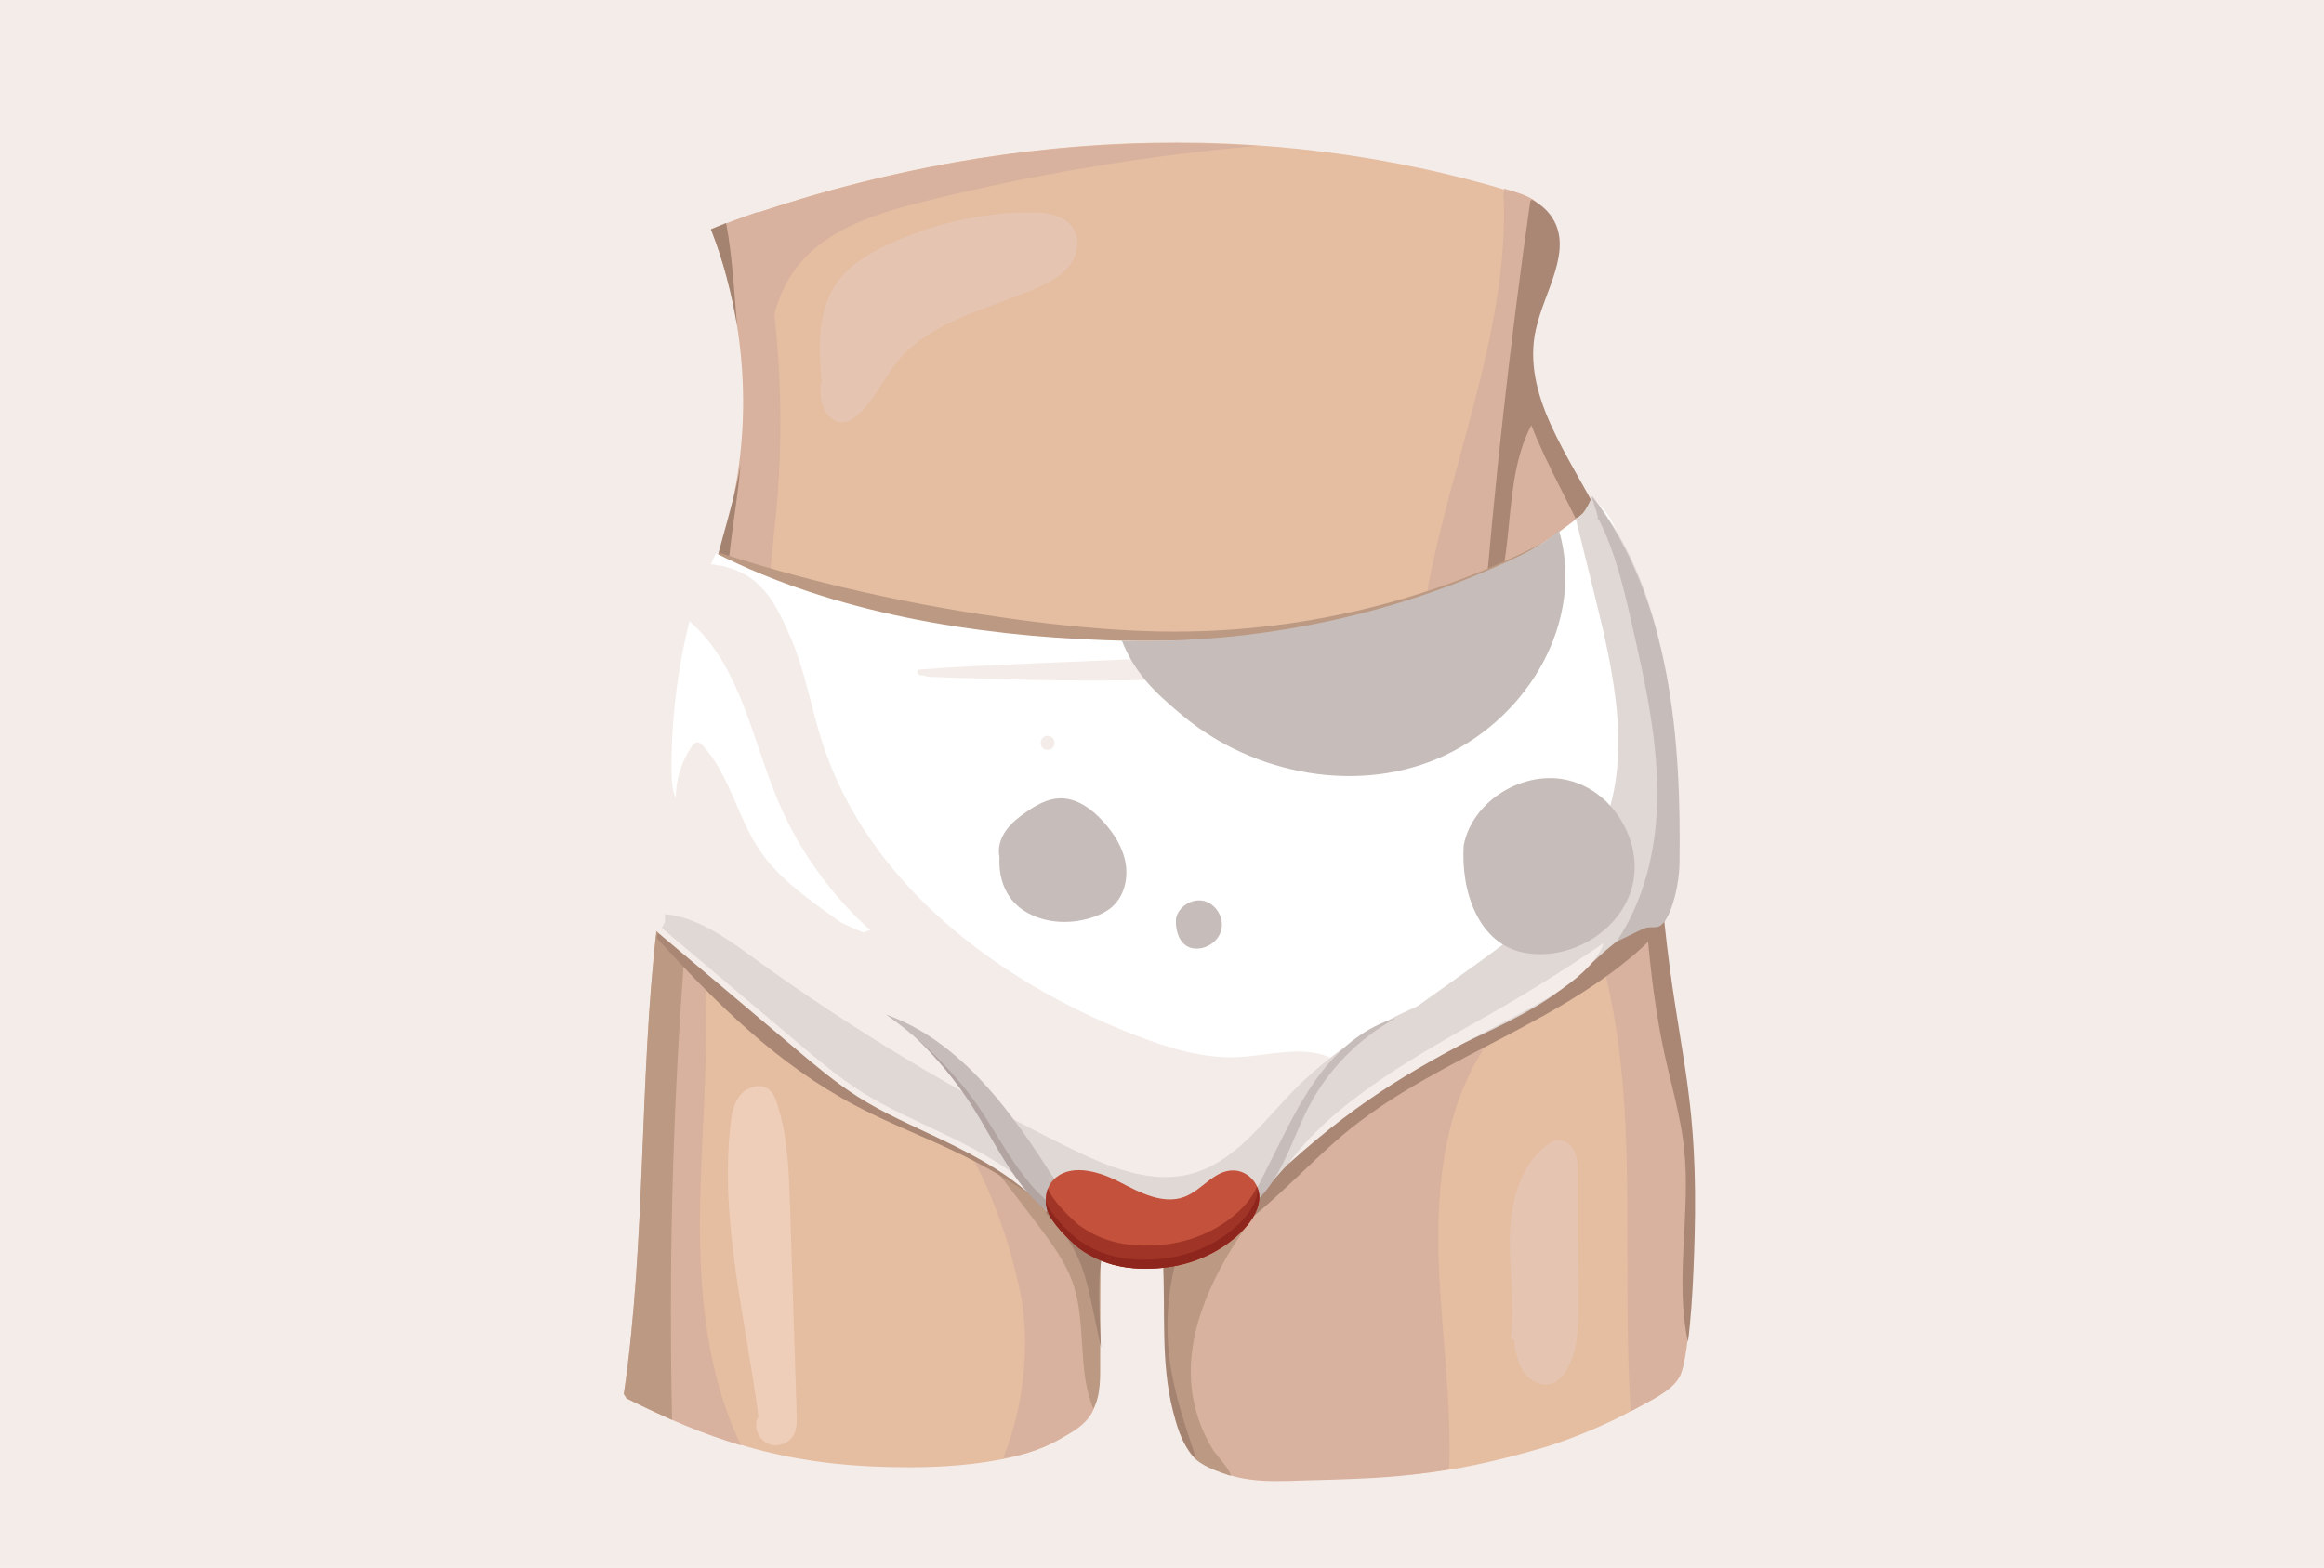<?xml version="1.0" encoding="utf-8"?>
<!-- Generator: Adobe Illustrator 25.1.0, SVG Export Plug-In . SVG Version: 6.00 Build 0)  -->
<svg version="1.1" id="Layer_1" xmlns="http://www.w3.org/2000/svg" xmlns:xlink="http://www.w3.org/1999/xlink" x="0px" y="0px"
	 viewBox="0 0 1962 1323.9" style="enable-background:new 0 0 1962 1323.9;" xml:space="preserve">
<style type="text/css">
	.st0{fill:#F4ECE9;}
	.st1{fill:#E5BDA1;}
	.st2{fill:#D8B29E;}
	.st3{fill:#BC9982;}
	.st4{fill:#AA8774;}
	.st5{fill:#A58371;}
	.st6{fill:#FFFFFF;}
	.st7{fill:#E0D8D5;}
	.st8{fill:#C6BCB9;}
	.st9{fill:#B2A4A1;}
	.st10{fill:#E5C4B1;}
	.st11{fill:#EFCEB9;}
	.st12{fill:#C4513B;}
	.st13{fill:#A03527;}
	.st14{fill:#8E261E;}
</style>
<g>
	<rect class="st0" width="1962" height="1323.9"/>
	<g>
		<path class="st1" d="M527.3,1176.5c25.5-175.2,5.5-361,53.7-526c5.9-20.2,16.6-38.9,19.5-59.7c2.5-18.5,0.1-37.3,0.3-56
			c0.6-42.9,15.3-84.2,23.1-126.4c13.3-72,6.1-147.7-20.7-215.9c211.8-79,444-97.2,661.5-34c16.6,4.8,34.4,10.9,43.7,25.4
			c17.6,27.6-6.6,61.8-13.8,93.8c-12.7,56,28.6,107.9,54.3,159.3c51.8,103.7,42.1,225.9,54.1,341.3
			c11.2,107.7,26.9,138.9,25.9,247.2c-0.2,20.3-2.1,116.6-12.3,134.1c-15.9,27-86.3,54.9-116.4,63.5
			c-84.9,24.4-118.8,23.6-207.1,26.1c-28.2,0.8-60.4-1.6-78.1-23.6c-8.1-10.1-11.8-22.9-15-35.4c-10.6-41.6-5.9-84.7-8.5-127.6
			c-17.9,2-44.5-13.9-62.4-11.9c-10.3,38.6,6.6,100.2-8.6,137.1c-18.1,44.2-103.5,51-151.3,51.1c-92.9,0.2-156.9-16.5-239.7-58.7"/>
	</g>
	<g>
		<path class="st2" d="M1350,440.4c-25.7-51.4-67-103.3-54.3-159.3c7.2-31.9,26.3-74.4,8.7-102c-8.4-13.1-19.3-15.2-34.4-19.8
			c-0.6,1.3-0.5,6.7-1,8l0.6,0.1c3.4,108.4-40.4,212-62.1,318.3c-4.4,21.6-7.5,45.8,4.7,64.2c9.8,14.8,27.3,22.4,39.4,35.5
			c13.9,15,19.2,35.8,26.3,54.9c13.9,37.5,36,71.4,52.3,107.9c61.7,138,36.5,292.1,46.6,443.5c18.8-10.1,34.3-17.3,40.9-28.7
			c10.3-17.5,12.2-113.8,12.3-134.1c1-108.3-14.7-139.5-25.9-247.2C1392.1,666.3,1401.9,544.1,1350,440.4z"/>
	</g>
	<g>
		<path class="st2" d="M808.4,956.5c25.2,37.6,43.6,89.6,52.8,134s2.9,98.9-14.4,140.8c21.6-3.5,34.4-8.9,48-16.3
			c10.4-5.6,21.4-11.8,27.1-22.2c5-9,5.3-19.7,5.4-30c0.4-28.6,0.9-57.2,1.3-85.8c0.1-4.3,0.1-8.7-1.4-12.8c-1.6-4.3-4.9-7.7-8-11.1
			c-30.4-31.9-61.4-82.7-102.4-98.9"/>
	</g>
	<g>
		<path class="st3" d="M826.7,970.2c17,21.4,33.7,43.1,50.1,64.9c11.9,15.8,23.8,32.1,29.8,50.9c10.3,32.3,3.2,72.1,16.4,103.4
			c6.6-11.3,5.8-28.2,5.8-41.3c0.1-32.5,0.2-65,0.2-97.4c0-3.6,0-7.2-1.5-10.5c-1.8-4-5.5-6.8-9-9.6
			c-33.9-26.5-61.9-66.1-104.4-72.6"/>
	</g>
	<g>
		<path class="st4" d="M1351,437c-25.7-51.4-67-103.3-54.3-159.3c7.2-31.9,31.4-66.2,13.8-93.8c-4.3-6.7-10.3-11.6-17.3-15.4
			l-1.3,1.5c-17,119.1-30.3,238.8-39.9,358.8c30.7-50,13.6-117.8,40.8-169.8c13.8,35.6,33.9,68.5,48.8,103.8
			c56.3,133.7,32.8,287.1,64,428.8c5.7,25.7,13.2,51.1,16.1,77.2c6,54.6-8.1,110.9,3.3,164.3c4.8-35.5,5.8-92.5,6-107.6
			c1-108.3-14.7-139.5-25.9-247.2C1393.1,662.9,1402.9,540.7,1351,437z"/>
	</g>
	<g>
		<path class="st2" d="M620.8,411.8c-7.8,42.2-22.6,83.5-23.1,126.4c-0.2,18.7,2.2,37.5-0.3,56c-2.9,20.8-13.6,39.6-19.5,59.7
			c-11.6,39.6-19.2,80.3-24.5,121.9c15.6-14.1,25.6-34.3,31.9-54.6c7.7-24.5,11.1-50.3,19.1-74.7c1.8-5.6,4.2-11.6,9.2-14.9
			c9.9-6.7,23,0.9,32.4,8.2c18.1,14.1,36.2,28.1,54.4,42.2c6.6,5.2,14.9,10.6,22.8,7.7c12.9-4.7,9.4-24.2,1.7-35.7
			c-17.3-25.6-43.2-44.7-58.4-71.5c-25.1-44.2-16.2-98.9-11.3-149.6c8.2-83.9,2.2-171.5-15.3-254c-13.8,4.6-26.1,9.5-39.7,14.6
			C627,261.7,634.2,339.8,620.8,411.8z"/>
	</g>
	<g>
		<path class="st2" d="M1215.1,1077.2c-3.3-65.7,1.7-135.1,36.6-190.3l-1.4,0.4c6.1-3.7,3.2-14.3-3.3-17.1
			c-6.5-2.8-13.9-0.5-20.4,2.1c-69.3,27.4-128.2,75.9-185.9,123.8c-17.1,14.2-34.8,29.3-42.8,50.2c-4.7,12.4-5.6,25.9-6.2,39.2
			c-1.2,24.8-1.7,49.7-1.6,74.6c1.1,10.6,2.7,21.1,5.3,31.5c3.1,12.5,6.7,25.3,14.6,35.3c17.2,21.9,48.5,24.3,76,23.5
			c59.9-1.7,94.1-1.9,137.4-10C1225.4,1186.1,1217.8,1131.6,1215.1,1077.2z"/>
	</g>
	<g>
		<path class="st3" d="M1094.2,951.5c-16.9,21.4-33.8,42.9-50.7,64.3c-9.9,12.5-20.1,25.4-34.1,33.1c-7.7,4.3-16.5,7-22.5,13.4
			c-1.5,1.6-2.8,3.4-3.8,5.3c2.3,42.4-2.1,84.9,8.4,126.1c3.2,12.5,6.9,25.4,15,35.4c7,8.7,22,13.5,32.4,17
			c1.1-3.3-11.9-17.7-14.1-20.7l0,0c-35.8-57.9-18-119,18.4-176.6C1063.1,1017.6,1090.1,988.3,1094.2,951.5z"/>
	</g>
	<g>
		<path class="st2" d="M529,1180.7c34.3,17.5,65.4,30.4,96.6,39.7c1.1-1.2,2.2-2.2,3.2-3.5l-3.2,3.5
			c-28.4-58.9-35.1-125.9-34.7-191.3s7.4-130.7,4.6-196c-0.4-8.7-1-17.7-4.8-25.5c-4.1-8.6-11.7-15.1-19.3-21
			c-5.1-4-10.4-7.8-15.7-11.6c-16.4,131-9.7,269.5-29,402L529,1180.7z"/>
	</g>
	<g>
		<path class="st3" d="M567.4,1198.9c-2.8-124.7,0.2-251.6,9.2-376c0.6-8.1,1.2-16.4-1.5-24.1c-2.7-7.6-11.2-20.4-19.3-20.3
			c-0.6,0-0.8,5.2-1.4,5.3c-14.9,128.2-8.9,264-27.7,393.3l2.3,3.7C541.2,1186.9,555.9,1193.8,567.4,1198.9L567.4,1198.9z"/>
	</g>
	<g>
		<g>
			<path class="st5" d="M628.4,570.1c-23.7-44.8-13-98.8-6.4-148.9c1.3-9.8,2.4-19.6,3.3-29.4c-0.9,5.3-2,10.5-3.1,15.8
				c-9.2,41.7-25.3,82.2-27.2,124.8c-0.9,18.6,1,37.3-2.1,55.7c-1.6,9.3-4.8,18.2-8.5,27c7.6,0.9,15.5,6.2,21.7,11.4
				c17.7,14.6,35.3,29.1,53,43.7c6.5,5.3,14.6,11,22.6,8.4c13.1-4.3,10.2-23.8,2.9-35.4C668,617.1,642.7,597.2,628.4,570.1z"/>
		</g>
		<g>
			<path class="st5" d="M622.3,275.2c-2.4-27.8-4-59.4-9.3-86.9c-3.5,1.3-9.3,4-12.8,5.3C610.3,219.1,617.8,248.1,622.3,275.2z"/>
		</g>
	</g>
	<g>
		<path class="st4" d="M554.5,792.2c50.9,55.6,101.7,106.5,168.4,141.7c29.2,15.4,60.3,27,89.9,41.6c41.3,20.4,79.5,46.9,113.2,78.4
			c-4.6-36.6-32.3-65.4-58.9-91C786.8,885.5,699.7,809.3,593,777c-7.3-2.2-14.9-4.2-22.4-2.8C563.2,775.6,555,784.6,554.5,792.2"/>
	</g>
	<g>
		<path class="st4" d="M983.1,1067.7c59.6-15.5,97.9-62.8,144-103.7c74.5-66.2,177.1-93.5,252.9-158.3
			c13.3-11.4,26.1-24.5,31.3-41.2c-41.6-1.3-82.5,10.4-121.2,25.5c-113,44.3-213.5,120.2-287.1,216.7c-14,18.3-27.6,40.1-23.6,62.8"
			/>
	</g>
	<g>
		<path class="st3" d="M1361.5,473.3c-4.1-10.2-8.7-20.3-14-30.2c-1.1-2.1-2.3-4.2-3.5-6.3c-13.2,6.1-25.8,13.3-38.6,20
			c-95.6,50-204.9,76.7-314.4,76.5c-35.2,0-70.4-2.8-105.3-6.8c-93.7-10.9-189.8-30.8-278.9-60c-5.7,22.7-7.1,45.1-7.4,68.3
			c-0.1,7.4,0.3,14.8,0.6,22.2c3.7,3.3,7.5,6.4,11.3,9.5c25.4,20.3,52.9,39,83.9,50.5c48.4,18,102.1,17.6,154,13.7
			c91.4-6.8,181.8-23.3,270.8-44.1c58.2-13.6,116.7-29.3,168.5-57.6C1315.8,514.2,1341.2,495.7,1361.5,473.3z"/>
	</g>
	<g>
		<path class="st6" d="M1369.6,461.9c-4.6-14.1-10.3-28.8-22.1-37.7c-109.9,97.3-266.9,121.5-413.6,116.4
			c-111.5-3.9-229.8-23-329.4-73.4c-12.3,22.6-11.2,48.8-15.4,74.2c-12.9,77.7-25.9,155.4-38.8,233.1l9.4,9.4
			c38.5,32.5,77.1,65.1,115.6,97.6c16.8,14.2,33.8,28.5,52.3,40.3c22.3,14.2,46.6,24.6,70.4,36c31.1,14.9,62.1,31.8,85.8,57
			c12,12.6,22,27.3,35.7,37.9c28.1,21.8,70.5,22.6,99.4,1.7c15.6-11.3,26.9-27.5,38.8-42.7c42-53.4,96.4-96.7,157.6-125.5
			c28.6-13.4,58.8-23.8,85.2-41.1c35-22.9,63.3-57.7,102.7-71.2c0.8,0.2,1.6,0,2.2-0.7c3-3.3,2.6-19.3,2.8-23.8
			C1413.3,652.2,1400.1,554.2,1369.6,461.9z"/>
	</g>
	<g>
		<g>
			<path class="st0" d="M884.4,633.2c7.7,0,7.7-11.9,0-11.9C876.7,621.3,876.7,633.2,884.4,633.2L884.4,633.2z"/>
		</g>
	</g>
	<g>
		<path class="st0" d="M1123.5,893.1c-24.4-10.9-52.4-1.6-79.1-0.5c-29.4,1.2-58.2-7.8-85.7-18.4c-116.3-45-226-128.3-264.4-247
			c-9.4-29.1-14.4-59.7-26.4-87.8c-12-28.1-23.6-51.7-52.9-60.1l0,0c-0.3-0.1-4.7-1.3-5-1.5c-3.7,0.1-7.8-1.8-11.5-1.3
			c-9.6,21.4-9,45.6-12.9,69.1c-12.9,77.7-25.9,155.4-38.8,233.1l9.4,9.4c38.5,32.5,77.1,65.1,115.6,97.6
			c16.8,14.2,33.8,28.5,52.3,40.3c22.3,14.2,46.6,24.6,70.4,36c31.1,14.9,62.1,31.8,85.8,57c12,12.6,22,27.3,35.7,37.9
			c1.3,1,2.6,1.9,3.9,2.9c30,4.6,60.1,6.1,89.2,2.9c2.1-1.2,4.2-2.6,6.2-4c15.6-11.3,26.9-27.5,38.8-42.7
			c27.7-35.2,60.8-66,97.7-91.2C1146.8,910.8,1137.1,899.1,1123.5,893.1z"/>
	</g>
	<g>
		<path class="st7" d="M1282.3,814.8c-26.8,14.8-56.9,22.8-85.1,34.7c-40.3,17-77,42.2-107.3,73.6c-25.1,26.1-48.2,57.9-83.1,67.7
			c-35,9.8-71.6-5.6-104.2-21.7C808.7,923,718.7,868.8,634.1,807.3c-22-16-46.5-33.2-72.7-35.4c0,2.2,0,4.5-0.1,6.7l-2.5,5
			c38.5,32.5,77.1,65.1,115.6,97.6c16.8,14.2,33.8,28.5,52.3,40.3c22.3,14.2,46.6,24.6,70.4,36c31.1,14.9,62.1,31.8,85.8,57
			c12,12.6,22,27.3,35.7,37.9c28.1,21.8,70.5,22.6,99.4,1.7c15.6-11.3,29.5-23.5,41.4-38.7c42-53.4,93.4-95.9,154.6-124.7
			c28.6-13.4,65.3-29.2,91.7-46.5c35.7-23.3,58.2-58.4,98.7-71.4c-0.4-3.8-0.6-7.6-0.8-11.4c-1.8-0.3-3.7-0.4-5.5-0.6
			C1355,758.2,1320.3,793.8,1282.3,814.8z"/>
	</g>
	<g>
		<path class="st7" d="M1330.2,437.5c5.5,22.1,10.9,44.3,16.4,66.4c16.2,65.6,32.1,137,5,199c-22.3,51.2-69.9,86-115.3,118.4
			c-26.1,18.6-52.2,37.2-78.3,55.8c20.4-0.9,39.4-10,57.8-19c55.7-27.2,111.4-54.3,167.1-81.5c9.1-4.5,18.6-9.2,24.6-17.4
			c7.7-10.7,7.9-24.8,7.6-38c-1.9-102.5-0.9-214.5-70.9-302.1C1341.9,424.5,1336.1,437.2,1330.2,437.5"/>
	</g>
	<g>
		<path class="st8" d="M1405.1,778.2c7.7-10.7,12.5-32.8,12.8-48.9c1.5-102.5-6.7-222.6-73.7-310.2c-0.8,2,6.1,17.5,4.5,19l1.4,1.2
			c13.9,27.7,20.9,58.2,27.8,88.5c11.2,49.5,22.5,99.6,21.1,150.4c-1.1,41.1-11.5,83.3-34.4,117c7.1-3.4,14.1-6.9,21.2-10.3
			C1394.8,780.3,1399.2,786.4,1405.1,778.2z"/>
	</g>
	<g>
		<path class="st0" d="M783.8,571.5c142.4,4.9,289.1,9.4,425.4-29.8c41.4-11.9,84.2-29.9,104.3-61.5
			c-77.8,41.9-170.6,60.9-262.2,69.8c-91.6,8.9-183.8,8.5-275.6,15.4c-2.9,1.3-0.3,5.8,2.8,4.6"/>
	</g>
	<g>
		<path class="st0" d="M1254.2,529.5c-27.3,21.4-65.1,38.7-108.3,49.6c-36.5,9.2-79.7,15.3-100.9,33.9c10.9-8.1,28.2-12.9,45.7-15.8
			c17.5-3,35.8-4.4,53.3-7.3c52.6-8.7,96.6-31.6,115.3-59.9"/>
	</g>
	<g>
		<path class="st8" d="M1050.2,1025.4c9.3-18.7,18.7-37.4,28-56c11.4-22.8,22.9-45.8,38.8-65.8c15.9-20,36.7-36.9,61.2-43.8
			c-31,16.9-56.9,43.2-73.2,74.5c-13.8,26.4-21.5,56.9-42.5,78.1"/>
	</g>
	<g>
		<path class="st9" d="M894.7,1029.9c-34.4-20-51.2-59.5-72.3-93.2c-17.9-28.5-40.3-54.1-66.1-75.7c57.7,26.3,94.2,83.7,123.8,139.7
			c6.2,11.8,12.5,23.9,21.6,33.6"/>
	</g>
	<g>
		<path class="st0" d="M1087.5,983c35.3-49.4,100.8-87.6,159.1-120.3c37.7-21.1,73.5-43.3,107.3-66.4c-4.4,13.5-18.3,27-35.2,38.6
			c-16.9,11.6-36.9,21.7-56.4,31.9C1200.5,899.1,1152.1,924.6,1087.5,983"/>
	</g>
	<g>
		<path class="st8" d="M900.1,1024.4c-36-17-55.9-66.4-79.9-98.1c-20.3-26.8-44.8-50.4-72.3-69.7c59.7,21.3,101,75.2,135.4,128.5
			c7.2,11.2,14.5,22.7,24.4,31.7"/>
	</g>
	<g>
		<path class="st10" d="M1275.4,1130.5c3.8-28.3-1.2-56.9-0.7-85.4c0.5-28.5,7.7-59.2,29.8-77.2c3.3-2.7,7.2-5.2,11.5-5.2
			c6-0.1,11.2,4.7,13.6,10.2s2.4,11.7,2.4,17.7c0.2,36.9,0.3,73.8,0.5,110.7c0.1,19.4-0.2,40.1-10.6,56.5
			c-2.8,4.4-6.5,8.5-11.3,10.3c-8.9,3.4-19.2-2.1-24.5-10s-6.7-17.8-8-27.2"/>
	</g>
	<g>
		<path class="st11" d="M640.3,1196.2c-10.5-81.9-32.7-163.6-23.7-245.7c1-9.2,2.6-18.8,8.4-25.9s17.3-10.3,24.4-4.5
			c3.6,3,5.4,7.6,6.8,12.1c8.9,27.9,9.9,57.6,10.8,86.8c1.9,58.3,3.7,116.6,5.6,174.9c0.2,6.1,0.3,12.5-2.6,17.8
			c-4,7.2-13.7,10.6-21.3,7.4c-7.6-3.1-12.1-12.4-9.8-20.3"/>
	</g>
	<g>
		<path class="st2" d="M1060.9,123.2C912.6,113,762.6,136,621.1,186c2.4,7.9,5.3,15.7,7.9,23.5c14.6,44,18.4,91.6,11,137.4l10,10.1
			c-3.2-44.7-5.2-93.6,21.3-129.6c24.8-33.7,68.2-47.2,108.8-57.3C872.3,147.2,966.3,131.5,1060.9,123.2z"/>
	</g>
	<g>
		<path class="st5" d="M998.1,1054.4c-6.7,2.7-13.6,5.6-19.8,9.4c1.2,0,2.3-0.1,3.4-0.2c2.5,42.9-2.1,85.9,8.5,127.6
			c3.2,12.5,6.9,25.4,15,35.4c1.4,1.8,3,3.4,4.6,4.9c-9-27-18.3-54-22.2-82.2c-4-29.2-1.9-59.2,6-87.6L998.1,1054.4z"/>
	</g>
	<g>
		<path class="st5" d="M911.2,1024.5c-8.8-2.1-17.8-3.3-26.8-3.5l-1.6,3.4c13.3,12.2,23.7,27.5,30.1,44.3
			c4.2,11.1,6.7,22.7,9.2,34.3c2.5,11.6,4.9,23.3,7.3,34.9c-0.8-28.6-4-58.8,2-81.3c1.2-0.1,2.5-0.2,3.9-0.2
			c0.3-6.4,0.6-13.2-2.5-18.9C928.8,1029.9,919.7,1026.5,911.2,1024.5z"/>
	</g>
	<g>
		<path class="st12" d="M911.1,1054c-8.7-7.2-22.8-21.2-26.4-31.1c-3.6-10-1.8-22,7.2-29c14.4-11.3,37.2-4.3,53.8,4.4
			c16.6,8.7,36,18.9,53.9,12.4c15.4-5.6,25.2-22.8,41.9-22.4c12,0.3,21.2,10.9,21.7,21.4c0.5,10.5-5.6,20.4-13.2,28.5
			c-17.1,18.2-42.6,30.1-69.4,32.4C953.7,1072.8,931.9,1068.9,911.1,1054"/>
	</g>
	<g>
		<path class="st13" d="M1061.1,1001.8c-2.3,6.1-6.5,11.8-11.2,16.9c-17.1,18.2-42.6,30.1-69.4,32.4c-26.8,2.3-48.6-1.6-69.4-16.5
			c-8.6-7.2-22.7-21.1-26.4-31.1c-2.4,6.1-2.3,13.1,0,19.4c3.6,10,17.7,23.9,26.4,31.1c20.8,14.9,42.6,18.8,69.4,16.5
			c26.8-2.3,52.3-14.2,69.4-32.4c7.6-8.1,13.8-18,13.2-28.5C1062.9,1007,1062.2,1004.3,1061.1,1001.8z"/>
	</g>
	<g>
		<path class="st14" d="M1063,1009.7c-0.1-1.9-0.5-3.9-1.2-5.7c-0.2,9.8-6.1,19-13.2,26.6c-17.1,18.2-42.6,30.1-69.4,32.4
			c-26.8,2.3-48.6-1.6-69.4-16.5c-8.7-7.2-22.8-21.2-26.4-31.1c-0.2-0.6-0.4-1.1-0.6-1.7c0.1,3.2,0.6,6.4,1.7,9.3
			c3.6,10,17.7,23.9,26.4,31.1c20.8,14.9,42.6,18.8,69.4,16.5c26.8-2.3,52.3-14.2,69.4-32.4
			C1057.3,1030.1,1063.5,1020.2,1063,1009.7z"/>
	</g>
	<g>
		<path class="st10" d="M693.8,323.9c-2.5-28.8-4.3-60.2,11.9-84.1c10.5-15.6,27.4-25.7,44.5-33.6c37-17.2,77.8-26.5,118.6-26.9
			c14.3-0.2,31.1,2.2,38,14.7c5.4,9.7,2.4,22.4-4.6,31c-7,8.6-17.2,13.9-27.4,18.4c-41,17.9-88.9,27.3-117.2,62
			c-12.1,14.9-19.7,33.5-34.4,45.8c-3.2,2.6-6.8,5-10.9,5.4c-7.1,0.8-13.7-4.7-16.6-11.2c-2.9-6.5-3-13.9-3-21.1"/>
	</g>
	<g>
		<path class="st6" d="M583.9,630.5c1.2-1.7,2.7-3.6,4.8-3.7c1.9-0.1,3.5,1.4,4.8,2.9c22.7,25,29.1,60.9,48.2,88.8
			c14.1,20.6,34.4,36,54.6,50.6c4.5,3.3,9.1,6.5,13.6,9.8c6.2,2.9,12.4,5.8,18.8,8.4l5.9-2c-33.4-30-60.1-67.4-77.6-108.7
			c-22.3-52.7-31.8-114.6-74.9-152.1c-10.2,40.8-15.3,82.8-15.2,124.8c0,8.4,0.3,17,3.6,24.7C570.5,658.6,575.2,643.2,583.9,630.5z"
			/>
	</g>
	<g>
		<path class="st8" d="M947.1,541c11.3,28,28,43.8,51.3,63.2c60.6,50.6,150.5,67.2,221.8,33.4s117.7-113.7,96-189.6
			c-14.2,12-25.3,17.7-40.8,24.9C1173.5,520.4,1059.6,543.8,947.1,541"/>
	</g>
	<g>
		<path class="st8" d="M843.8,723.5c-1.7-7.7,0.9-15.9,5.5-22.3s10.9-11.4,17.4-15.8c8.3-5.7,17.5-10.9,27.6-11.3
			c14.4-0.6,27.3,8.8,37,19.5c9.2,10.1,16.8,22.1,19,35.5c2.3,13.4-1.6,28.4-12,37.1c-4,3.4-8.8,5.7-13.8,7.6
			c-18.5,6.8-40.1,6.4-57.3-3.2S842.8,743.3,843.8,723.5"/>
	</g>
	<g>
		<path class="st8" d="M992.8,775.8c1.9-10.4,13.7-17.7,23.9-15c10.2,2.7,17,14.5,14.3,24.7c-2.7,10.2-14.1,17.2-24.5,15.1
			C996.1,798.5,992.1,786.3,992.8,775.8"/>
	</g>
	<g>
		<path class="st8" d="M1235.7,713.9c7.1-37.9,51-64.6,89-54.9c38.1,9.7,63.1,52.9,53.1,90.2c-10.1,37.3-52.6,62.6-91.2,55.2
			S1233.2,752.4,1235.7,713.9"/>
	</g>
</g>
</svg>

